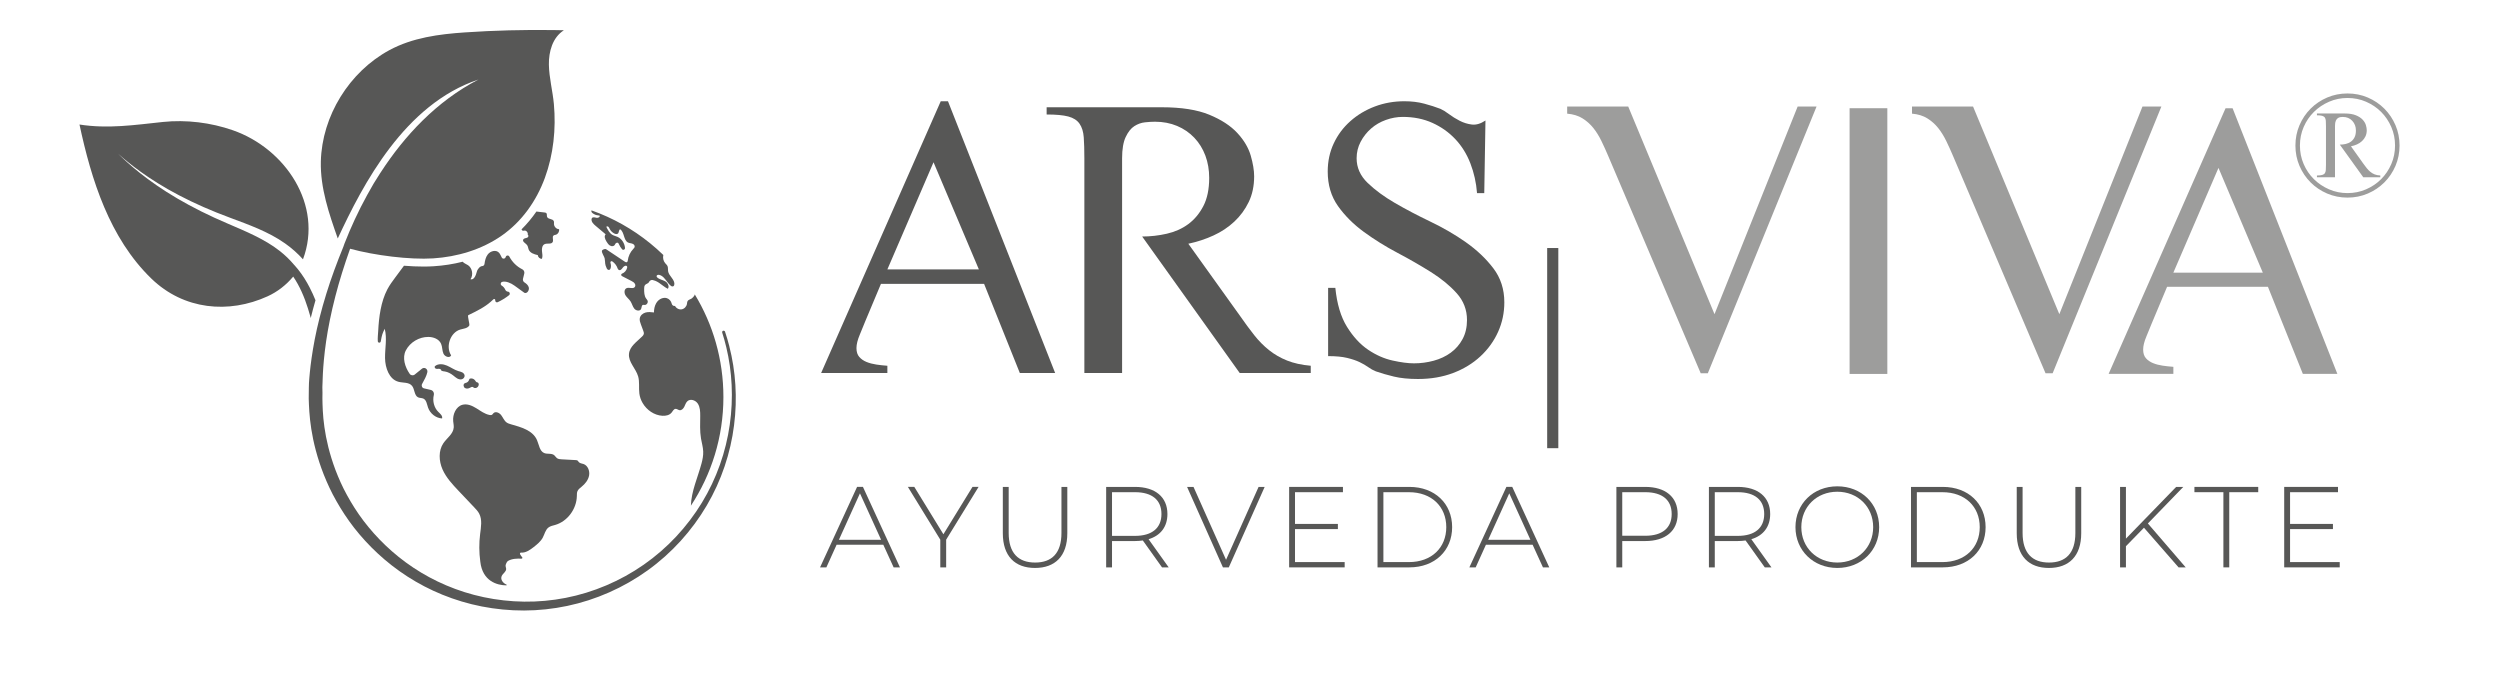 <svg xmlns="http://www.w3.org/2000/svg" xmlns:xlink="http://www.w3.org/1999/xlink" width="168.801mm" height="45.768mm" viewBox="0 0 478.491 129.737"><defs><style> .e { fill: #575756; } .f { fill: #9d9d9c; } .g { clip-path: url(#d); } .h { fill: none; } </style><clipPath id="d"><rect x="439.338" y="17.891" width="19.931" height="19.932" fill="none"></rect></clipPath></defs><g id="a" data-name="Ebene 1"></g><g id="b" data-name="Ebene 2"></g><g id="c" data-name="ARSVIVA"><g><g><path d="M242.882,67.01c-1.025-.819-1.972-1.779-2.842-2.882-.872-1.101-1.767-2.316-2.689-3.648l-9.91-13.829c1.69-.357,3.29-.883,4.801-1.575,1.51-.691,2.843-1.575,3.995-2.65,1.152-1.076,2.074-2.33,2.766-3.764,.691-1.434,1.037-3.073,1.037-4.917,0-1.126-.219-2.445-.653-3.957-.436-1.51-1.294-2.957-2.574-4.34-1.281-1.383-3.073-2.547-5.377-3.496-2.305-.947-5.328-1.421-9.066-1.421h-22.048v1.383c1.792,0,3.175,.128,4.148,.384,.973,.257,1.69,.718,2.151,1.383,.461,.666,.73,1.536,.807,2.612,.077,1.075,.115,2.408,.115,3.995v41.1h7.222V30.288c0-1.741,.23-3.098,.691-4.072,.461-.972,1.011-1.664,1.652-2.074,.64-.409,1.318-.653,2.036-.73,.716-.077,1.356-.115,1.92-.115,1.537,0,2.945,.269,4.226,.806,1.279,.538,2.381,1.294,3.303,2.267,.922,.973,1.625,2.112,2.113,3.418,.486,1.306,.73,2.728,.73,4.264,0,2.151-.372,3.945-1.114,5.378-.743,1.434-1.704,2.587-2.881,3.457-1.179,.871-2.549,1.486-4.11,1.844-1.563,.359-3.138,.537-4.725,.537l18.668,26.12h13.598v-1.383c-1.742-.153-3.253-.485-4.533-.999-1.28-.511-2.433-1.178-3.457-1.996Z" fill="#575756"></path><path d="M180.056,19.378l-22.894,52.009h12.676v-1.383c-.718-.051-1.421-.127-2.112-.23-.692-.103-1.32-.27-1.883-.499-.564-.232-1.025-.55-1.382-.96-.359-.41-.538-.974-.538-1.69s.217-1.587,.653-2.612c.434-1.023,.78-1.868,1.037-2.535l2.996-7.144h19.744l6.837,17.055h6.761l-20.512-52.009h-1.383Zm-10.218,32.189l8.835-20.512,8.681,20.512h-17.516Z" fill="#575756"></path><path d="M280.587,46.382c-2.074-1.459-4.34-2.777-6.799-3.956-2.458-1.178-4.724-2.368-6.799-3.572-2.074-1.203-3.816-2.484-5.224-3.842-1.409-1.356-2.112-2.931-2.112-4.724,0-1.126,.255-2.177,.768-3.15,.511-.972,1.178-1.817,1.997-2.535,.819-.717,1.767-1.268,2.843-1.652,1.075-.384,2.151-.576,3.226-.576,2.1,0,3.995,.384,5.685,1.152,1.691,.768,3.15,1.806,4.379,3.112,1.23,1.306,2.19,2.855,2.881,4.647,.692,1.794,1.114,3.688,1.268,5.685h1.383l.23-13.905c-.922,.615-1.793,.872-2.612,.769-.82-.102-1.601-.346-2.343-.73-.743-.384-1.421-.807-2.036-1.268-.614-.461-1.152-.793-1.613-.999-.922-.357-1.959-.691-3.111-.998-1.153-.308-2.42-.461-3.803-.461-1.998,0-3.88,.333-5.647,.998-1.767,.667-3.33,1.602-4.686,2.805-1.358,1.204-2.42,2.625-3.188,4.263-.768,1.64-1.153,3.432-1.153,5.378,0,2.562,.653,4.763,1.959,6.607,1.306,1.844,2.958,3.495,4.956,4.955,1.997,1.46,4.135,2.792,6.414,3.995,2.279,1.204,4.418,2.433,6.415,3.686,1.998,1.257,3.649,2.613,4.955,4.072,1.306,1.46,1.959,3.163,1.959,5.109,0,1.383-.282,2.6-.845,3.649-.564,1.05-1.319,1.921-2.266,2.611-.948,.691-2.036,1.204-3.265,1.536-1.229,.334-2.485,.5-3.764,.5-1.128,0-2.497-.179-4.111-.538-1.613-.357-3.176-1.049-4.686-2.073-1.511-1.024-2.855-2.484-4.033-4.379-1.179-1.894-1.921-4.38-2.228-7.452h-1.383v13.06c1.485,0,2.701,.115,3.649,.346,.947,.23,1.741,.499,2.382,.807,.64,.308,1.191,.628,1.652,.961,.461,.333,.947,.602,1.459,.806,1.024,.358,2.177,.692,3.457,.999,1.28,.308,2.816,.461,4.61,.461,2.458,0,4.698-.384,6.722-1.152,2.023-.769,3.764-1.83,5.224-3.188,1.46-1.355,2.586-2.919,3.38-4.686,.794-1.767,1.191-3.648,1.191-5.645,0-2.509-.705-4.687-2.113-6.53-1.409-1.843-3.149-3.495-5.224-4.955Z" fill="#575756"></path></g><rect x="296.124" y="47.472" width="2.133" height="38.31" fill="#575756"></rect></g><g clip-path="#d"><path d="M443.456,33.589c.422,0,.752-.033,.994-.102,.238-.066,.412-.178,.517-.331,.105-.153,.168-.354,.186-.605,.02-.249,.029-.566,.029-.951v-7.518c0-.383-.01-.705-.029-.965-.018-.259-.08-.464-.186-.619-.105-.152-.279-.263-.517-.332-.242-.066-.572-.099-.994-.099v-.346h5.299c.885,0,1.604,.115,2.16,.346,.557,.229,.988,.514,1.297,.848,.307,.337,.514,.687,.619,1.053,.103,.365,.158,.681,.158,.951,0,.441-.082,.834-.244,1.18-.164,.345-.385,.648-.664,.908-.276,.258-.6,.47-.963,.633-.367,.164-.75,.283-1.152,.361l2.361,3.311c.23,.328,.451,.619,.662,.878,.211,.26,.436,.491,.678,.692,.24,.202,.513,.365,.82,.49,.307,.125,.672,.197,1.094,.217v.345h-3.254l-4.494-6.251c.385,0,.764-.043,1.139-.129,.373-.087,.705-.235,.994-.447,.287-.212,.518-.49,.691-.836,.172-.344,.258-.778,.258-1.296,0-.729-.23-1.343-.691-1.843-.461-.499-1.064-.749-1.814-.749-.115,0-.258,.01-.432,.029-.172,.02-.342,.083-.504,.187-.164,.106-.299,.274-.404,.504-.105,.23-.158,.558-.158,.979v9.852h-3.455v-.345Zm14.228-9.29c-.48-1.105-1.129-2.064-1.943-2.881-.818-.816-1.777-1.464-2.881-1.944-1.105-.48-2.291-.72-3.557-.72-1.25,0-2.426,.24-3.529,.72-1.105,.48-2.07,1.128-2.895,1.944-.825,.817-1.48,1.776-1.959,2.881-.48,1.104-.721,2.29-.721,3.557s.24,2.453,.721,3.557c.478,1.105,1.134,2.064,1.959,2.881,.824,.816,1.789,1.465,2.895,1.944,1.103,.481,2.279,.72,3.529,.72,1.266,0,2.451-.239,3.557-.72,1.104-.479,2.063-1.128,2.881-1.944,.814-.817,1.463-1.776,1.943-2.881,.48-1.104,.721-2.29,.721-3.557s-.24-2.453-.721-3.557m.807,7.446c-.518,1.209-1.23,2.266-2.133,3.168-.902,.902-1.957,1.613-3.168,2.131-1.209,.518-2.506,.778-3.887,.778s-2.68-.26-3.891-.778c-1.209-.518-2.266-1.229-3.168-2.131-.902-.902-1.613-1.959-2.131-3.168-.518-1.211-.777-2.506-.777-3.889s.26-2.679,.777-3.888c.518-1.21,1.228-2.266,2.131-3.169,.902-.902,1.959-1.613,3.168-2.132,1.211-.518,2.508-.777,3.891-.777s2.678,.259,3.887,.777c1.211,.519,2.266,1.23,3.168,2.132,.902,.903,1.615,1.959,2.133,3.169,.518,1.209,.777,2.506,.777,3.888s-.26,2.678-.777,3.889" fill="#9d9d9c"></path></g><g><path d="M427.313,20.724h-1.351l-22.378,50.835h12.391v-1.35c-.702-.049-1.39-.125-2.065-.225-.676-.101-1.29-.264-1.84-.489-.551-.226-1.002-.537-1.352-.938-.35-.399-.525-.951-.525-1.652s.212-1.551,.638-2.553c.426-1.001,.764-1.827,1.015-2.477l2.928-6.984h19.299l6.684,16.67h6.607l-20.049-50.835Zm-11.339,31.462l8.635-20.05,8.486,20.05h-17.121Z" fill="#9d9d9c"></path><rect x="354.007" y="20.713" width="7.222" height="50.857" fill="#9d9d9c"></rect><path d="M326.868,71.444h-1.358l-17.718-41.623c-.402-.954-.83-1.895-1.283-2.827-.451-.93-.967-1.759-1.544-2.488-.58-.727-1.271-1.344-2.075-1.848-.804-.502-1.784-.804-2.939-.904v-1.357h11.687l16.512,39.736,15.91-39.736h3.619l-20.811,51.048Z" fill="#9d9d9c"></path><path d="M392.868,71.443h-1.358l-17.718-41.622c-.402-.954-.83-1.895-1.283-2.827-.451-.93-.967-1.759-1.544-2.488-.58-.727-1.271-1.344-2.075-1.848-.804-.502-1.784-.804-2.939-.904v-1.357h11.687l16.512,39.737,15.91-39.737h3.619l-20.811,51.047Z" fill="#9d9d9c"></path></g><g><path d="M59.469,60.883c.276-1.125,.583-2.27,.913-3.413-.312-.785-.68-1.603-1.112-2.434-.598-1.161-1.324-2.347-2.224-3.472-.192-.24-.394-.478-.603-.711-.049-.054-.097-.105-.146-.156-.816-.974-1.749-1.879-2.789-2.687-1.419-1.12-3.047-2.053-4.737-2.891-1.692-.836-3.451-1.577-5.192-2.324-1.741-.744-3.449-1.521-5.064-2.332-3.239-1.616-6.148-3.336-8.523-4.983-2.385-1.631-4.239-3.173-5.494-4.287-.312-.284-.591-.534-.833-.752-.235-.228-.435-.419-.598-.575-.284-.271-.453-.432-.491-.47,.041,.033,.217,.189,.514,.447,.169,.146,.378,.327,.624,.542,.253,.205,.542,.442,.867,.711,1.304,1.051,3.221,2.493,5.665,3.996,2.431,1.516,5.394,3.081,8.669,4.522,1.636,.721,3.349,1.404,5.116,2.061,1.767,.66,3.579,1.319,5.369,2.096,1.782,.782,3.553,1.68,5.162,2.822,1.268,.89,2.421,1.925,3.426,3.04,3.888-10.367-3.359-21.191-13.419-24.701-4.231-1.475-8.925-2.055-13.388-1.588-5.422,.57-10.492,1.35-15.97,.488,2.273,10.604,5.75,21.712,13.736,29.468,6.217,6.038,14.845,6.8,22.267,3.413,1.905-.869,3.571-2.173,4.903-3.776,.634,.933,1.156,1.905,1.593,2.861,.504,1.107,.902,2.191,1.222,3.216,.171,.509,.299,1.01,.44,1.478,.036,.133,.069,.261,.102,.389Z" fill="#575756"></path><path d="M139.602,66.314c-.246-.967-.526-1.911-.835-2.832-.039-.116-.148-.194-.271-.194-.193,0-.329,.187-.27,.371,.292,.913,.554,1.848,.782,2.802,1.108,4.625,1.404,9.715,.661,14.842-.724,5.124-2.504,10.273-5.325,14.9-2.811,4.63-6.632,8.741-11.139,11.878-4.5,3.141-9.653,5.317-14.937,6.349-2.64,.518-5.312,.756-7.946,.724-2.636-.032-5.232-.328-7.734-.856-5.008-1.052-9.605-3.068-13.49-5.66-3.895-2.588-7.073-5.734-9.532-8.972-1.231-1.62-2.264-3.28-3.154-4.902-.899-1.62-1.599-3.234-2.191-4.772-1.162-3.087-1.804-5.904-2.132-8.244-.331-2.342-.359-4.202-.382-5.466,.024-.875,.011-1.471,0-1.752-.004-.147-.009-.294-.009-.443h.004c0-.069,.002-.138,.004-.201,.013-.324,.026-.57,.028-.663,.009-.199,.013-.441,.024-.732,.009-.289,.013-.622,.041-.998,.076-1.486,.251-3.619,.62-6.166,.369-2.541,.957-5.496,1.769-8.622,.754-2.942,1.733-6.032,2.819-9.097,4.684,1.283,11.442,2.128,15.879,1.847,4.647-.294,9.292-1.674,13.135-4.351,3.869-2.698,6.65-6.652,8.266-11.055,1.648-4.491,2.154-9.385,1.724-14.138-.231-2.523-.912-5.008-.955-7.544-.043-2.439,.687-5.2,2.873-6.578-.698-.019-1.391-.028-2.087-.037-5.624-.071-11.247,.065-16.86,.449-4.965,.337-10.037,1.002-14.473,3.405-3.837,2.08-7.056,5.228-9.344,8.938-2.284,3.705-3.651,7.998-3.757,12.358-.121,5.096,1.571,9.998,3.238,14.74,4.824-10.387,12.79-25.705,26.938-30.423-8.056,4.161-14.202,10.817-18.72,17.78-.035,.05-.071,.104-.108,.158-.832,1.257-1.644,2.623-2.426,4.07-.013,.022-.026,.043-.039,.067-1.741,3.158-3.171,6.291-4.304,9.193l-.048,.11c-.076,.212-.149,.421-.22,.629-1.231,3.012-2.357,6.058-3.258,8.985-.976,3.148-1.718,6.144-2.223,8.745-.501,2.603-.789,4.805-.938,6.352-.05,.382-.069,.73-.095,1.031-.024,.305-.041,.56-.056,.767-.002,.043-.009,.112-.013,.201l-.026,.925s-.009,.719-.022,2.07c.043,1.35,.104,3.334,.493,5.824,.389,2.489,1.113,5.477,2.398,8.737,.65,1.625,1.422,3.325,2.398,5.027,.968,1.707,2.089,3.444,3.413,5.14,2.649,3.383,6.051,6.65,10.191,9.314,4.126,2.666,8.987,4.708,14.241,5.732,2.625,.512,5.338,.78,8.086,.773,2.748-.009,5.528-.298,8.268-.879,5.481-1.154,10.787-3.493,15.391-6.807,4.608-3.31,8.48-7.605,11.297-12.405,2.828-4.796,4.569-10.098,5.23-15.339,.681-5.243,.3-10.422-.897-15.101Z" fill="#575756"></path><path d="M128.564,58.122c-.101-.477-.468-.911-.928-1.053-.67-.205-1.42,.128-1.861,.691-.067,.086-.129,.177-.184,.271h0c-.305,.523-.426,1.156-.429,1.772-.534-.066-1.082-.13-1.602,.013-.519,.144-1.01,.546-1.107,1.097-.071,.404,.074,.812,.218,1.195,.147,.394,.294,.788,.441,1.181,.079,.212,.159,.441,.102,.661-.045,.173-.169,.31-.293,.434-1.008,1.014-2.407,1.897-2.537,3.35-.142,1.579,1.319,2.794,1.755,4.313,.302,1.053,.092,2.189,.232,3.279,.081,.637,.297,1.244,.614,1.791,.797,1.377,2.235,2.368,3.785,2.461,.643,.039,1.354-.095,1.77-.608,.229-.283,.409-.697,.764-.718,.266-.016,.489,.213,.752,.257,.389,.065,.728-.287,.911-.651,.183-.363,.297-.782,.589-1.058,.573-.541,1.564-.214,2.001,.451,.437,.665,.469,1.523,.464,2.33-.01,1.456-.095,2.924,.149,4.357,.14,.826,.389,1.636,.422,2.474,.031,.771-.122,1.538-.321,2.282-.713,2.67-1.957,5.326-2.039,8.097,3.936-5.972,6.226-13.124,6.226-20.811,0-7.198-2.008-13.927-5.495-19.657,.06,.237-.438,.736-.663,.86-.251,.138-.569,.204-.708,.461-.083,.154-.079,.341-.108,.515-.085,.52-.509,.96-1.008,1.047-.499,.087-1.037-.185-1.28-.648l-.009,.002c-.288,.053-.558-.14-.621-.438Z" fill="#575756"></path><path d="M113.692,40.978c.321,.2,.704,.247,1.075,.289,.121,.296-.329,.486-.631,.414-.305-.073-.703-.192-.867,.095-.033,.057-.049,.124-.054,.19-.037,.522,.385,.923,.769,1.247,.646,.544,1.293,1.088,1.939,1.632-.363,.352-.105,.977,.169,1.409,.171,.269,.35,.547,.612,.72,.333,.22,.842,.222,1.027-.226,.067-.164,.214-.283,.384-.3,.211-.021,.276,.141,.337,.284,.151,.352,.355,.679,.602,.965,.207,.241,.593,.074,.566-.248-.075-.893-.622-1.75-1.418-2.107-.33-.147-.692-.217-1.005-.401-.55-.323-.866-.944-1.151-1.532,.09-.123,.284-.101,.397,0,.113,.099,.17,.25,.238,.387,.201,.404,.538,.733,.938,.916,.223,.103,.518,.145,.682-.044,.198-.229,.117-.702,.402-.783,.821,.556,.618,2.102,1.505,2.533,.325,.158,.715,.11,1.026,.324,.112,.077,.2,.19,.231,.327,.06,.264-.117,.429-.269,.587-.578,.599-.955,1.404-1.051,2.248-.008,.07-.03,.139-.073,.195-.141,.183-.345,.077-.499-.025l-3.598-2.397c-.135-.09-.713,.073-.771,.336-.079,.358,.475,1.127,.524,1.435,.162,1.027-.023,.996,.404,1.934,.057,.125,.159,.226,.286,.267,.237,.075,.368-.098,.436-.273,.134-.344,.087-.717-.022-1.081-.065-.217,.169-.396,.351-.272,.471,.32,.842,.799,1.026,1.355,.036,.11,.105,.206,.2,.268,.336,.218,.622-.184,.832-.48,.2-.28,.697-.466,.793-.118,.017,.062,.013,.129-.002,.192-.121,.51-.494,.947-.968,1.127-.07,.027-.129,.081-.159,.152-.076,.182,.098,.306,.243,.381,.561,.289,1.122,.577,1.683,.866,.273,.141,.558,.29,.702,.591,.083,.172,.086,.377-.013,.539-.31,.507-1.135,0-1.65,.284-.432,.238-.414,.919-.151,1.347,.262,.429,.686,.728,.96,1.15,.287,.443,.396,1.001,.729,1.406,.334,.406,1.073,.529,1.293,.047,.124-.272,.078-.696,.357-.777,.103-.03,.212,.007,.318,.015,.39,.026,.719-.46,.564-.834-.061-.148-.176-.263-.27-.391-.372-.511-.386-1.203-.384-1.845,0-.264,.01-.554,.179-.751,.149-.175,.386-.23,.572-.36,.072-.05,.136-.126,.177-.209,.135-.272,.412-.436,.7-.383,.168,.031,.334,.082,.497,.147,.244,.098,.478,.227,.697,.37,.574,.377,1.09,.852,1.7,1.159,.286-.33,.133-.829-.173-1.168-.088-.096-.188-.18-.294-.243-.507-.298-1.132-.364-1.57-.776-.056-.053-.097-.125-.102-.203-.017-.244,.273-.317,.482-.274,.721,.146,1.151,.825,1.632,1.438,.188,.24,.385,.47,.61,.654,.08,.065,.175,.111,.276,.122,.255,.029,.345-.147,.379-.32,.193-.971-1.039-1.638-1.184-2.618-.047-.311,.021-.645-.099-.934-.098-.236-.305-.4-.466-.595-.344-.419-.473-1.017-.342-1.55-.819-.795-1.674-1.554-2.561-2.272h0c-3.314-2.685-7.091-4.821-11.192-6.27-.094,.377,.166,.517,.486,.716Z" fill="#575756"></path><path d="M106.574,87.671c-.187-.149-.304-.377-.485-.534-.521-.451-1.334-.159-1.957-.436-.861-.383-.965-1.577-1.352-2.466-.825-1.892-3.067-2.479-4.989-3.029-.294-.084-.594-.175-.843-.359-.467-.344-.678-.947-1.038-1.409-.361-.463-1.081-.766-1.48-.34-.084,.09-.145,.206-.246,.275-.137,.095-.316,.082-.478,.052-.932-.171-1.724-.782-2.537-1.285-.814-.503-1.774-.922-2.686-.66-1.221,.351-1.87,1.842-1.743,3.156,.039,.403,.134,.803,.1,1.207-.105,1.23-1.302,1.986-1.985,2.995-.967,1.429-.858,3.416-.158,5.005,.7,1.588,1.902,2.867,3.08,4.111,1.005,1.061,2.01,2.122,3.015,3.183,.341,.361,.688,.728,.921,1.172,.615,1.169,.341,2.599,.178,3.921-.215,1.743-.204,3.516,.033,5.255,.412,3.778,3.248,4.541,4.979,4.554,.083,0,.104-.118,.027-.15-.675-.28-1.206-.99-.902-1.65,.23-.5,.868-.81,.847-1.364-.009-.235-.144-.46-.104-.691,.042-.244,.251-.706,.46-.825,.789-.446,1.69-.465,2.59-.432,.138,.005,.213-.164,.12-.271-.152-.176-.287-.368-.4-.574-.085-.153,.031-.337,.2-.32,.835,.089,1.685-.49,2.388-1.044,.665-.523,1.349-1.068,1.755-1.826,.348-.651,.497-1.46,1.065-1.913,.378-.302,.871-.383,1.33-.515,2.311-.668,4.071-3.022,4.128-5.521,.007-.307-.007-.625,.105-.908,.15-.377,.493-.623,.801-.875,.674-.552,1.275-1.276,1.436-2.154,.161-.877-.247-1.908-1.059-2.193-.323-.113-.711-.124-.931-.395-.063-.078-.106-.173-.182-.24-.113-.099-.272-.112-.419-.12-.891-.048-1.782-.097-2.673-.146-.318-.018-.658-.042-.912-.244Z" fill="#575756"></path><path d="M105.99,42.325c-.203-.503-1.102-.313-1.283-.825-.082-.233,.026-.538-.143-.711-.086-.086-.212-.106-.331-.119-.523-.063-1.046-.123-1.568-.184-.851,1.238-1.804,2.379-2.847,3.411,.048,.138,.134,.246,.272,.266,.089,.013,.179-.022,.27-.032,.389-.05,.745,.404,.642,.793,.149,.056,.173,.331,.045,.46-.138,.145-.352,.166-.542,.218-.19,.05-.4,.181-.406,.387-.002,.117,.063,.225,.138,.311,.225,.257,.551,.421,.715,.724,.117,.22,.132,.482,.223,.715,.264,.689,1.065,.933,1.763,1.089,.017,.402,.4,.745,.784,.7,.184-.458,.056-.979,.009-1.473-.048-.495,.045-1.089,.473-1.311,.516-.268,1.359,.091,1.594-.458,.164-.378-.164-.918,.134-1.195,.123-.114,.307-.121,.464-.169,.417-.125,.696-.618,.601-1.059-.501-.006-.957-.475-.972-.998-.006-.181,.035-.374-.035-.54Z" fill="#575756"></path><path d="M76.239,73.067c.905,.246,2.031,.043,2.629,.791,.521,.652,.406,1.819,1.141,2.186,.324,.16,.717,.097,1.041,.255,.57,.281,.659,1.061,.866,1.681,.393,1.173,1.504,2.044,2.692,2.111,.149-.48-.335-.886-.691-1.229-.836-.802-1.164-2.106-.89-3.247,.106-.441-.151-.884-.577-.983l-1.307-.302c-.361-.084-.542-.51-.356-.845,.4-.724,.875-1.571,1.007-2.26,.114-.607-.562-1.037-1.033-.657l-1.383,1.119c-.305,.246-.745,.184-.972-.143-.914-1.322-1.45-3.083-.735-4.468,.827-1.594,2.564-2.595,4.301-2.588,.97,.002,2.046,.391,2.448,1.311,.261,.592,.19,1.301,.456,1.893,.266,.59,1.197,.914,1.469,.324-1.095-1.698-.145-4.388,1.746-4.941,.614-.179,1.357-.212,1.72-.758,.151-.225-.41-1.88-.173-1.998,1.562-.769,3.29-1.54,4.803-3.035,.143-.143,.378-.015,.348,.19-.002,.019-.004,.037-.004,.054,0,.242,.244,.419,.467,.315,.767-.361,1.495-.808,2.169-1.333,.266-.207,.149-.646-.179-.681l-.041-.004c-.223-.024-.408-.173-.499-.385-.138-.324-.382-.601-.678-.776-.283-.164-.231-.614,.08-.709,.691-.212,1.681,.216,2.357,.709,.637,.46,1.275,.925,1.912,1.385,.518,.212,1.002-.542,.819-1.089-.134-.402-.458-.678-.814-.903-.233-.145-.348-.43-.279-.702l.242-.987c.082-.333-.078-.676-.376-.823-1.046-.516-1.929-1.385-2.484-2.441-.156-.296-.581-.255-.683,.065-.002,.011-.006,.019-.009,.03-.11,.361-.577,.419-.758,.091-.16-.294-.292-.648-.501-.894-.555-.644-1.648-.38-2.167,.296-.393,.512-.547,1.162-.633,1.821-.028,.231-.214,.415-.436,.417-.41,.009-.905,.564-1.035,1.082-.173,.696-.549,1.642-1.21,1.437,.577-.821,.35-2.124-.464-2.683-.309-.212-.683-.324-.953-.588-.028-.026-.054-.054-.078-.084-1.782,.456-3.647,.745-5.57,.868-.598,.039-1.251,.058-1.936,.058-1.162,0-2.424-.056-3.733-.158-.547,.737-1.093,1.471-1.64,2.208-.553,.743-1.108,1.491-1.54,2.314-1.238,2.351-1.614,5.293-1.752,7.97-.035,.668-.121,1.329-.076,1.959,.024,.348,.506,.376,.566,.032,.246-1.355,.331-1.53,.758-2.415,.48,1.813,.039,3.735,.063,5.617,.026,1.88,.802,4.046,2.547,4.52Z" fill="#575756"></path><path d="M88.985,74.26c.282,.186,.658,.123,.955-.035,.123-.065,.241-.146,.376-.171,.041-.008,.086-.008,.128-.001,.095,.015,.183,.067,.219,.158,.139,.063,.298,.081,.446,.043,.257-.067,.467-.301,.513-.572,.031-.184-.03-.406-.196-.474-.058-.024-.122-.026-.18-.049-.149-.058-.225-.226-.322-.357-.206-.28-.57-.423-.902-.354-.059,.013-.121,.033-.162,.079-.043,.047-.058,.114-.079,.176-.081,.246-.273,.449-.508,.538-.126,.048-.265,.065-.376,.144-.275,.197-.195,.69,.087,.876Z" fill="#575756"></path><path d="M84.518,70.967c.188,.092,.402,.099,.608,.13,.598,.091,1.149,.398,1.632,.777,.247,.194,.482,.41,.754,.563,.273,.153,.597,.238,.895,.149,.298-.088,.549-.389,.518-.709-.025-.268-.23-.485-.461-.606-.23-.121-.489-.168-.737-.243-.771-.232-1.439-.734-2.181-1.053-.742-.318-1.664-.421-2.291,.101-.149,.132-.031,.407,.151,.482,.182,.075,.385,.028,.58,.03,.195,0,.424,.084,.471,.281l.004,.004c-.005,.007-.009,.015-.008,.023,.002,.034,.034,.056,.063,.071Z" fill="#575756"></path></g><g><path d="M169.058,104.259h-8.934l-1.959,4.335h-1.21l7.085-15.402h1.123l7.084,15.402h-1.21l-1.979-4.335Zm-.419-.946l-4.048-8.889-4.027,8.889h8.075Z" fill="#575756"></path><path d="M181.091,103.291v5.303h-1.123v-5.303l-6.205-10.1h1.232l5.567,9.065,5.566-9.065h1.167l-6.205,10.1Z" fill="#575756"></path><path d="M191.936,102.059v-8.867h1.122v8.823c0,3.851,1.849,5.655,5.061,5.655s5.039-1.805,5.039-5.655v-8.823h1.122v8.867c0,4.4-2.354,6.646-6.183,6.646s-6.161-2.245-6.161-6.646Z" fill="#575756"></path><path d="M222.407,108.594l-3.674-5.148c-.484,.065-.969,.109-1.497,.109h-4.4v5.039h-1.122v-15.402h5.522c3.872,0,6.205,1.937,6.205,5.193,0,2.441-1.32,4.136-3.608,4.818l3.851,5.391h-1.276Zm-5.171-6.029c3.301,0,5.062-1.54,5.062-4.18,0-2.663-1.761-4.181-5.062-4.181h-4.4v8.36h4.4Z" fill="#575756"></path><path d="M242.054,93.192l-6.865,15.402h-1.123l-6.865-15.402h1.232l6.228,13.95,6.227-13.95h1.167Z" fill="#575756"></path><path d="M257.364,107.582v1.012h-10.627v-15.402h10.297v1.013h-9.175v6.072h8.207v.99h-8.207v6.315h9.505Z" fill="#575756"></path><path d="M263.655,93.192h6.095c4.885,0,8.185,3.213,8.185,7.701s-3.3,7.701-8.185,7.701h-6.095v-15.402Zm6.007,14.391c4.356,0,7.151-2.772,7.151-6.689s-2.795-6.688-7.151-6.688h-4.885v13.378h4.885Z" fill="#575756"></path><path d="M293.335,104.259h-8.934l-1.959,4.335h-1.21l7.085-15.402h1.123l7.084,15.402h-1.21l-1.979-4.335Zm-.419-.946l-4.048-8.889-4.027,8.889h8.075Z" fill="#575756"></path><path d="M321.099,98.385c0,3.234-2.332,5.17-6.205,5.17h-4.4v5.039h-1.122v-15.402h5.522c3.873,0,6.205,1.937,6.205,5.193Zm-1.145,0c0-2.663-1.76-4.181-5.061-4.181h-4.4v8.339h4.4c3.301,0,5.061-1.519,5.061-4.158Z" fill="#575756"></path><path d="M337.774,108.594l-3.675-5.148c-.483,.065-.968,.109-1.496,.109h-4.4v5.039h-1.122v-15.402h5.522c3.873,0,6.205,1.937,6.205,5.193,0,2.441-1.32,4.136-3.608,4.818l3.851,5.391h-1.276Zm-5.171-6.029c3.301,0,5.061-1.54,5.061-4.18,0-2.663-1.76-4.181-5.061-4.181h-4.4v8.36h4.4Z" fill="#575756"></path><path d="M343.646,100.893c0-4.467,3.411-7.812,8.01-7.812s8.009,3.323,8.009,7.812-3.433,7.812-8.009,7.812-8.01-3.345-8.01-7.812Zm14.874,0c0-3.895-2.948-6.777-6.864-6.777-3.939,0-6.888,2.883-6.888,6.777s2.948,6.777,6.888,6.777c3.916,0,6.864-2.883,6.864-6.777Z" fill="#575756"></path><path d="M365.757,93.192h6.095c4.885,0,8.186,3.213,8.186,7.701s-3.301,7.701-8.186,7.701h-6.095v-15.402Zm6.007,14.391c4.356,0,7.151-2.772,7.151-6.689s-2.795-6.688-7.151-6.688h-4.885v13.378h4.885Z" fill="#575756"></path><path d="M385.996,102.059v-8.867h1.122v8.823c0,3.851,1.848,5.655,5.061,5.655s5.039-1.805,5.039-5.655v-8.823h1.122v8.867c0,4.4-2.354,6.646-6.184,6.646s-6.16-2.245-6.16-6.646Z" fill="#575756"></path><path d="M410.351,101.003l-3.454,3.542v4.049h-1.122v-15.402h1.122v9.901l9.615-9.901h1.364l-6.777,6.997,7.239,8.405h-1.364l-6.623-7.591Z" fill="#575756"></path><path d="M425.552,94.204h-5.545v-1.013h12.212v1.013h-5.545v14.39h-1.122v-14.39Z" fill="#575756"></path><path d="M447.816,107.582v1.012h-10.627v-15.402h10.297v1.013h-9.175v6.072h8.207v.99h-8.207v6.315h9.505Z" fill="#575756"></path></g></g></svg>